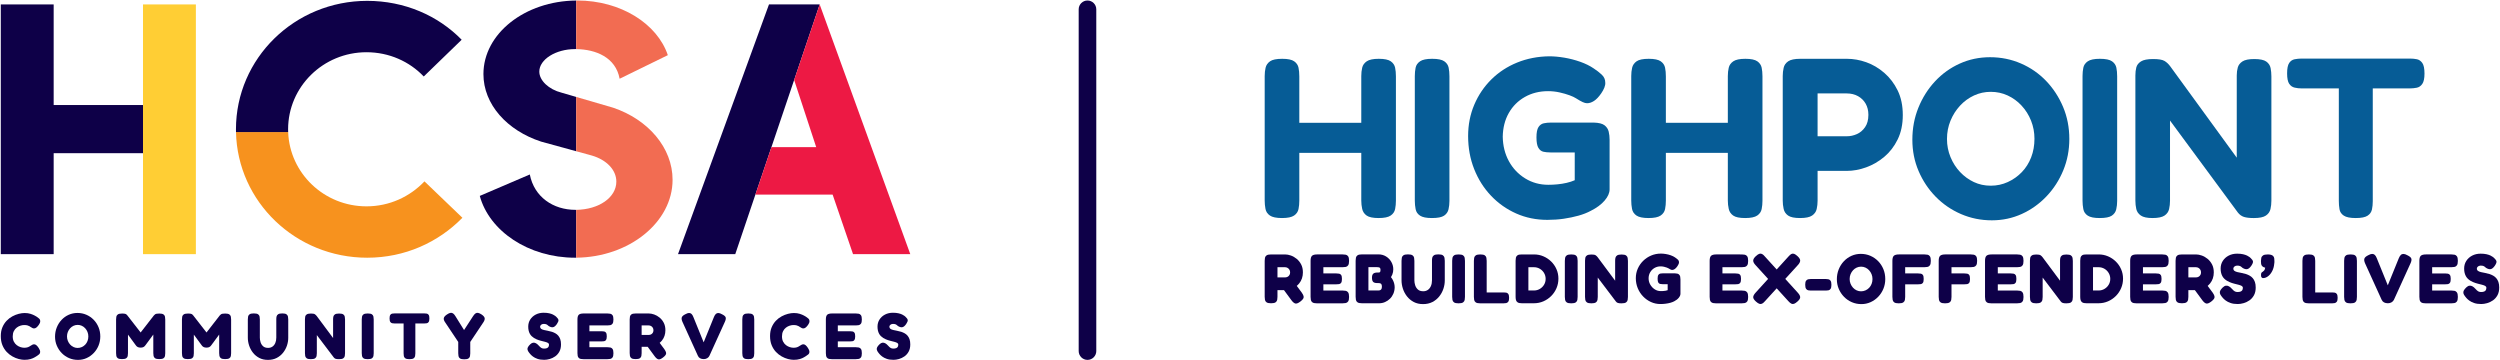 <svg xmlns="http://www.w3.org/2000/svg" xmlns:xlink="http://www.w3.org/1999/xlink" id="Layer_1" x="0px" y="0px" viewBox="0 0 1318 190" xml:space="preserve"><g>	<g>		<g>			<g>				<path fill="#0E0048" d="M285.28,74.658l18.481,5.073h0.001V51.101h-0.001l-7.701-2.244      c-6.737-1.695-11.743-6.404-11.743-11.112c0-6.404,8.664-11.865,18.865-11.865c0.362,0,0.578,0.007,0.578,0.007      h0.001V0.277h-0.001c-27.069,0.243-48.897,17.467-48.897,38.785C254.864,55.072,267.377,68.82,285.28,74.658z"></path>				<path fill="#0E0048" d="M303.761,110.623h-0.001c0,0-0.054,0.006-0.386,0.006c-11.742,0-21.753-6.78-24.063-18.645      l-26.373,11.3c5.005,18.457,25.603,32.581,50.243,32.581l0.578-0.012h0.001V110.623z"></path>			</g>			<polygon fill="#0E0048" points="432.134,2.335 405.407,2.335 357.447,133.986 387.628,133.986    "></polygon>			<polygon fill="#ED1944" points="418.674,42.151 430.303,77.564 406.702,77.564 398.246,102.578 438.955,102.578      449.719,133.986 479.901,133.986 432.134,2.335    "></polygon>			<polygon fill="#0E0048" points="75.389,55.371 28.291,55.371 28.291,2.335 0.417,2.335 0.417,133.986 28.291,133.986      28.291,80.761 75.389,80.761    "></polygon>			<rect x="75.389" y="2.335" fill="#FFCE34" width="27.874" height="131.651"></rect>			<g>				<path fill="#F26C52" d="M323.202,56.766L303.76,51.101v28.63l8.277,2.272c7.7,2.26,12.898,7.533,12.898,13.749      c0,8.384-9.235,14.737-21.175,14.872v25.231c28.033-0.253,50.821-18.786,50.821-41.045      C354.581,77.859,341.683,62.981,323.202,56.766z"></path>				<path fill="#F26C52" d="M326.668,41.511l25.41-12.43c-5.583-16.574-24.833-28.816-47.741-28.816      c-0.194,0-0.384,0.01-0.577,0.011v25.61C314.159,26.036,324.589,30.232,326.668,41.511z"></path>			</g>			<path fill="#F7921E" d="M193.601,135.867c19.8,0,37.486-8.087,50.173-21.064L223.782,95.619     c-7.689,8.087-18.454,13.165-30.565,13.165c-22.369,0-40.499-17.445-41.292-39.144h-27.509     C125.219,106.381,155.852,135.867,193.601,135.867z"></path>			<path fill="#0E0048" d="M193.601,0.454c-38.255,0-69.205,30.28-69.205,67.706c0,0.495,0.009,0.988,0.019,1.48h27.509     c-0.018-0.492-0.038-0.984-0.038-1.48c0-22.381,18.454-40.624,41.33-40.624     c11.919,0,22.684,4.89,30.181,12.789l19.993-19.371C230.895,8.166,213.209,0.454,193.601,0.454z"></path>		</g>		<g>			<path fill="#0E0048" d="M12.878,189.7c-0.896,0-1.894-0.143-2.995-0.429c-1.102-0.288-2.209-0.741-3.321-1.36     s-2.135-1.424-3.063-2.408c-0.929-0.987-1.675-2.17-2.238-3.546s-0.843-2.972-0.843-4.785     c0-1.742,0.281-3.279,0.843-4.61c0.562-1.331,1.302-2.48,2.22-3.443c0.917-0.963,1.933-1.744,3.046-2.34     s2.231-1.038,3.356-1.326c1.123-0.286,2.156-0.429,3.098-0.429c1.17,0,2.202,0.143,3.098,0.429     c0.895,0.288,1.622,0.585,2.185,0.895c0.562,0.31,0.912,0.511,1.049,0.603     c0.459,0.299,0.889,0.625,1.292,0.982c0.401,0.355,0.602,0.831,0.602,1.427c0,0.299-0.064,0.609-0.189,0.929     c-0.127,0.323-0.316,0.654-0.568,1c-0.459,0.64-0.889,1.112-1.292,1.411     c-0.401,0.296-0.797,0.447-1.187,0.447c-0.299,0-0.585-0.069-0.86-0.206c-0.275-0.138-0.609-0.334-0.998-0.585     c-0.161-0.117-0.368-0.246-0.621-0.397c-0.253-0.148-0.597-0.286-1.032-0.413     c-0.437-0.124-1.01-0.188-1.72-0.188c-0.598,0-1.245,0.108-1.945,0.326c-0.7,0.22-1.359,0.564-1.98,1.032     c-0.619,0.471-1.123,1.09-1.514,1.858c-0.39,0.77-0.585,1.694-0.585,2.771c0,1.104,0.2,2.033,0.602,2.789     c0.401,0.757,0.912,1.371,1.531,1.842c0.621,0.469,1.28,0.812,1.98,1.032c0.7,0.217,1.337,0.326,1.911,0.326     c0.596,0,1.101-0.05,1.514-0.153c0.413-0.103,0.786-0.246,1.118-0.431c0.332-0.183,0.636-0.365,0.913-0.55     c0.251-0.183,0.527-0.344,0.826-0.482c0.298-0.138,0.596-0.206,0.895-0.206c0.39,0,0.779,0.162,1.17,0.482     c0.39,0.323,0.803,0.815,1.24,1.48c0.251,0.392,0.441,0.752,0.568,1.085     c0.126,0.334,0.189,0.635,0.189,0.913c0,0.572-0.201,1.032-0.602,1.376c-0.402,0.344-0.832,0.654-1.292,0.929     c-0.16,0.093-0.504,0.299-1.032,0.619s-1.239,0.619-2.133,0.895C15.217,189.562,14.139,189.7,12.878,189.7z     "></path>			<path fill="#0E0048" d="M41.101,189.734c-1.675,0-3.242-0.315-4.699-0.948c-1.457-0.63-2.737-1.509-3.838-2.631     c-1.101-1.125-1.968-2.427-2.599-3.906c-0.631-1.482-0.946-3.059-0.946-4.735c0-1.742,0.304-3.372,0.912-4.886     c0.609-1.516,1.452-2.845,2.53-3.994c1.079-1.146,2.334-2.041,3.769-2.684     c1.435-0.643,2.966-0.963,4.595-0.963c1.675,0,3.241,0.315,4.699,0.945c1.457,0.632,2.737,1.509,3.838,2.633     c1.101,1.125,1.961,2.438,2.582,3.941c0.619,1.503,0.929,3.128,0.929,4.87c0,1.699-0.304,3.295-0.912,4.785     c-0.609,1.493-1.458,2.805-2.547,3.941c-1.09,1.135-2.341,2.025-3.752,2.668     C44.249,189.414,42.729,189.734,41.101,189.734z M40.928,183.435c0.781,0,1.515-0.153,2.203-0.463     c0.688-0.31,1.29-0.736,1.808-1.276c0.516-0.537,0.917-1.18,1.204-1.927     c0.287-0.744,0.43-1.543,0.43-2.393c0-0.847-0.149-1.638-0.447-2.374c-0.299-0.733-0.705-1.381-1.221-1.945     c-0.517-0.561-1.114-0.998-1.79-1.307c-0.677-0.31-1.393-0.463-2.152-0.463c-0.779,0-1.509,0.153-2.185,0.463     c-0.677,0.31-1.273,0.746-1.79,1.307c-0.516,0.564-0.924,1.212-1.221,1.945     c-0.299,0.736-0.447,1.527-0.447,2.374c0,0.826,0.148,1.607,0.447,2.342c0.298,0.733,0.705,1.381,1.221,1.943     c0.517,0.564,1.113,1,1.79,1.31C39.453,183.281,40.171,183.435,40.928,183.435z"></path>			<path fill="#0E0048" d="M64.299,189.321c-1.01,0-1.732-0.148-2.168-0.447c-0.437-0.299-0.701-0.688-0.793-1.17     c-0.091-0.482-0.138-0.998-0.138-1.548v-17.761c0-0.503,0.046-0.993,0.138-1.464     c0.091-0.469,0.356-0.86,0.793-1.17c0.435-0.31,1.18-0.463,2.236-0.463c0.711,0,1.233,0.045,1.567,0.138     c0.332,0.09,0.573,0.206,0.723,0.344c0.148,0.138,0.303,0.299,0.465,0.482l7.125,9.155h-0.206l7.09-9.12     c0.229-0.251,0.441-0.447,0.636-0.585c0.195-0.138,0.459-0.241,0.791-0.31     c0.332-0.069,0.808-0.103,1.429-0.103c1.032,0,1.767,0.153,2.202,0.463c0.435,0.31,0.7,0.707,0.791,1.188     c0.093,0.482,0.138,0.987,0.138,1.514v17.761c0,0.503-0.045,0.998-0.138,1.479     c-0.091,0.482-0.356,0.871-0.791,1.17c-0.435,0.299-1.182,0.447-2.236,0.447c-1.034,0-1.768-0.153-2.203-0.466     c-0.437-0.31-0.7-0.709-0.791-1.204c-0.093-0.492-0.138-0.993-0.138-1.495v-9.777l-4.027,5.473     c-0.093,0.114-0.23,0.288-0.413,0.516c-0.184,0.23-0.449,0.437-0.793,0.619     c-0.344,0.185-0.826,0.275-1.445,0.275s-1.108-0.09-1.464-0.275c-0.356-0.183-0.625-0.384-0.808-0.601     c-0.184-0.22-0.322-0.397-0.413-0.535l-3.992-5.439v9.811c0,0.503-0.046,0.998-0.138,1.479     c-0.093,0.482-0.356,0.871-0.791,1.17C66.1,189.173,65.353,189.321,64.299,189.321z"></path>			<path fill="#0E0048" d="M99.026,189.321c-1.01,0-1.732-0.148-2.168-0.447c-0.437-0.299-0.701-0.688-0.793-1.17     c-0.091-0.482-0.138-0.998-0.138-1.548v-17.761c0-0.503,0.046-0.993,0.138-1.464     c0.091-0.469,0.356-0.86,0.793-1.17c0.435-0.31,1.18-0.463,2.236-0.463c0.711,0,1.233,0.045,1.567,0.138     c0.332,0.09,0.573,0.206,0.723,0.344c0.148,0.138,0.303,0.299,0.465,0.482l7.125,9.155h-0.206l7.09-9.12     c0.229-0.251,0.441-0.447,0.636-0.585c0.195-0.138,0.459-0.241,0.791-0.31     c0.332-0.069,0.808-0.103,1.429-0.103c1.032,0,1.767,0.153,2.202,0.463c0.435,0.31,0.7,0.707,0.791,1.188     c0.093,0.482,0.138,0.987,0.138,1.514v17.761c0,0.503-0.045,0.998-0.138,1.479     c-0.091,0.482-0.356,0.871-0.791,1.17c-0.435,0.299-1.182,0.447-2.236,0.447c-1.034,0-1.768-0.153-2.203-0.466     c-0.437-0.31-0.7-0.709-0.791-1.204c-0.093-0.492-0.138-0.993-0.138-1.495v-9.777l-4.027,5.473     c-0.093,0.114-0.23,0.288-0.413,0.516c-0.184,0.23-0.449,0.437-0.793,0.619     c-0.344,0.185-0.826,0.275-1.445,0.275s-1.108-0.09-1.464-0.275c-0.356-0.183-0.625-0.384-0.808-0.601     c-0.184-0.22-0.322-0.397-0.413-0.535l-3.992-5.439v9.811c0,0.503-0.046,0.998-0.138,1.479     c-0.093,0.482-0.356,0.871-0.791,1.17C100.827,189.173,100.081,189.321,99.026,189.321z"></path>			<path fill="#0E0048" d="M141.257,189.734c-1.744,0-3.275-0.349-4.595-1.051c-1.319-0.699-2.427-1.622-3.321-2.768     c-0.895-1.149-1.565-2.411-2.014-3.787c-0.447-1.376-0.671-2.742-0.671-4.097v-9.636     c0-0.527,0.046-1.032,0.138-1.514s0.356-0.879,0.793-1.188c0.435-0.31,1.18-0.463,2.236-0.463     c1.056,0,1.801,0.153,2.238,0.463c0.435,0.31,0.7,0.707,0.791,1.188s0.138,0.998,0.138,1.548v9.602     c0,0.76,0.126,1.551,0.379,2.377s0.693,1.532,1.326,2.117c0.63,0.585,1.519,0.876,2.667,0.876     c0.872,0,1.629-0.222,2.272-0.67c0.642-0.447,1.141-1.08,1.497-1.895c0.356-0.812,0.533-1.76,0.533-2.84v-9.774     c0-0.505,0.052-0.982,0.155-1.429c0.105-0.447,0.373-0.818,0.81-1.117c0.435-0.299,1.17-0.447,2.202-0.447     c1.056,0,1.796,0.159,2.22,0.482c0.425,0.32,0.683,0.723,0.774,1.204s0.138,0.987,0.138,1.514v9.671     c0,1.379-0.229,2.75-0.688,4.115c-0.459,1.363-1.142,2.615-2.049,3.75c-0.906,1.135-2.025,2.049-3.355,2.737     C144.539,189.39,143.001,189.734,141.257,189.734z"></path>			<path fill="#0E0048" d="M163.87,189.355c-1.01,0-1.732-0.153-2.168-0.466c-0.437-0.31-0.701-0.704-0.793-1.186     c-0.091-0.482-0.138-0.987-0.138-1.514v-17.865c0-0.503,0.046-0.987,0.138-1.445     c0.091-0.458,0.361-0.836,0.81-1.135c0.447-0.299,1.187-0.447,2.219-0.447c1.01,0,1.698,0.124,2.066,0.379     c0.367,0.251,0.699,0.574,0.998,0.963l8.604,11.563v-9.877c0-0.503,0.052-0.987,0.155-1.445     c0.103-0.458,0.373-0.836,0.81-1.135c0.435-0.299,1.17-0.447,2.202-0.447c1.056,0,1.796,0.153,2.22,0.463     c0.425,0.31,0.683,0.707,0.774,1.188c0.091,0.482,0.138,0.987,0.138,1.514v17.761     c0,0.503-0.046,0.998-0.138,1.479c-0.091,0.482-0.356,0.876-0.791,1.186c-0.437,0.312-1.182,0.466-2.238,0.466     c-0.779,0-1.371-0.064-1.772-0.188c-0.402-0.127-0.74-0.373-1.015-0.741l-8.915-11.772v9.57     c0,0.503-0.046,0.998-0.138,1.479c-0.093,0.482-0.356,0.876-0.791,1.186     C165.671,189.202,164.924,189.355,163.87,189.355z"></path>			<path fill="#0E0048" d="M193.849,189.355c-1.032,0-1.767-0.153-2.202-0.466c-0.437-0.31-0.701-0.709-0.793-1.204     c-0.091-0.492-0.138-0.993-0.138-1.495v-17.796c0-0.503,0.046-0.998,0.138-1.48     c0.091-0.482,0.356-0.879,0.793-1.188c0.435-0.31,1.18-0.463,2.236-0.463s1.796,0.153,2.22,0.463     c0.423,0.31,0.681,0.707,0.774,1.188c0.091,0.482,0.138,0.987,0.138,1.514v17.796     c0,0.503-0.046,0.998-0.138,1.479c-0.093,0.482-0.356,0.876-0.791,1.186     C195.65,189.202,194.904,189.355,193.849,189.355z"></path>			<path fill="#0E0048" d="M223.758,165.229c0.435,0,0.85,0.034,1.24,0.103c0.389,0.069,0.716,0.286,0.981,0.654     c0.263,0.368,0.396,0.998,0.396,1.892c0,0.873-0.132,1.498-0.396,1.876c-0.265,0.379-0.597,0.601-0.998,0.67     c-0.402,0.069-0.822,0.103-1.257,0.103h-4.749v15.766c0,0.503-0.046,0.993-0.138,1.461     c-0.093,0.471-0.351,0.855-0.774,1.154c-0.425,0.299-1.166,0.447-2.22,0.447c-1.01,0-1.732-0.153-2.169-0.466     c-0.435-0.31-0.693-0.699-0.774-1.17c-0.081-0.468-0.12-0.958-0.12-1.461v-15.732h-4.784     c-0.413,0-0.82-0.04-1.221-0.119c-0.402-0.079-0.736-0.304-0.999-0.672c-0.263-0.365-0.396-0.998-0.396-1.892     c0-0.871,0.132-1.49,0.396-1.858c0.263-0.368,0.602-0.585,1.016-0.654c0.413-0.069,0.826-0.103,1.239-0.103     H223.758z"></path>			<path fill="#0E0048" d="M253.876,165.779c1.008,0.688,1.56,1.347,1.651,1.98     c0.091,0.63-0.16,1.381-0.757,2.252l-6.849,10.258v6.024c0,0.503-0.046,0.998-0.138,1.48     c-0.093,0.482-0.356,0.876-0.791,1.186c-0.437,0.312-1.183,0.466-2.238,0.466c-1.056,0-1.801-0.153-2.238-0.466     c-0.435-0.31-0.7-0.709-0.791-1.204c-0.091-0.492-0.138-1.003-0.138-1.53v-5.955l-6.849-10.258     c-0.642-0.895-0.895-1.662-0.757-2.305c0.138-0.643,0.7-1.284,1.687-1.927c0.711-0.482,1.318-0.762,1.823-0.844     c0.504-0.079,0.963,0.024,1.376,0.31c0.414,0.288,0.815,0.752,1.206,1.395l4.577,7.365l4.784-7.365     c0.437-0.664,0.855-1.135,1.257-1.411c0.401-0.275,0.854-0.368,1.359-0.275     C252.555,165.044,253.164,165.319,253.876,165.779z"></path>			<path fill="#0E0048" d="M286.916,189.7c-1.4,0-2.588-0.172-3.562-0.516c-0.977-0.344-1.773-0.752-2.393-1.223     c-0.619-0.469-1.09-0.9-1.411-1.289c-0.322-0.392-0.517-0.632-0.586-0.723     c-0.459-0.574-0.74-1.09-0.843-1.551c-0.103-0.458-0.034-0.916,0.206-1.376     c0.241-0.458,0.648-0.963,1.223-1.514c0.527-0.505,1.043-0.786,1.548-0.844     c0.504-0.056,1.003,0.053,1.497,0.328c0.494,0.275,0.97,0.677,1.429,1.204c0.55,0.619,1.02,1.038,1.411,1.257     c0.39,0.217,0.838,0.326,1.343,0.326c0.619,0,1.123-0.074,1.514-0.222c0.39-0.151,0.676-0.379,0.86-0.688     c0.184-0.31,0.275-0.707,0.275-1.188c0-0.389-0.195-0.693-0.585-0.913c-0.39-0.217-0.901-0.405-1.531-0.566     c-0.631-0.162-1.338-0.339-2.117-0.535c-0.781-0.193-1.548-0.453-2.307-0.773     c-0.459-0.185-0.906-0.413-1.342-0.691c-0.435-0.275-0.843-0.59-1.221-0.945     c-0.379-0.355-0.705-0.781-0.982-1.273c-0.275-0.495-0.487-1.051-0.636-1.67s-0.224-1.321-0.224-2.099     c0-1.4,0.349-2.652,1.051-3.753c0.699-1.101,1.663-1.972,2.89-2.615c1.228-0.643,2.622-0.963,4.183-0.963     c1.123,0,2.087,0.09,2.89,0.275c0.803,0.183,1.464,0.4,1.98,0.654c0.516,0.251,0.912,0.487,1.187,0.704     c0.275,0.22,0.447,0.363,0.516,0.431c0.758,0.688,1.171,1.278,1.24,1.773     c0.069,0.492-0.206,1.199-0.827,2.115c-0.688,0.987-1.364,1.546-2.03,1.67c-0.666,0.127-1.434-0.085-2.307-0.635     c-0.184-0.138-0.366-0.294-0.55-0.466c-0.184-0.172-0.43-0.32-0.74-0.447     c-0.31-0.127-0.774-0.191-1.393-0.191c-0.23,0-0.461,0.042-0.69,0.122c-0.229,0.079-0.425,0.183-0.585,0.31     c-0.16,0.127-0.292,0.281-0.396,0.466c-0.103,0.183-0.155,0.379-0.155,0.585c0,0.482,0.184,0.855,0.55,1.117     c0.366,0.265,0.855,0.466,1.464,0.603c0.607,0.138,1.278,0.275,2.013,0.413     c0.734,0.138,1.481,0.32,2.238,0.55c0.619,0.206,1.216,0.471,1.789,0.791     c0.573,0.323,1.079,0.736,1.515,1.239c0.435,0.505,0.785,1.13,1.049,1.876     c0.263,0.746,0.396,1.659,0.396,2.737c0,1.493-0.287,2.76-0.86,3.803c-0.574,1.045-1.314,1.882-2.22,2.512     c-0.906,0.632-1.87,1.09-2.891,1.379C288.769,189.556,287.811,189.7,286.916,189.7z"></path>			<path fill="#0E0048" d="M307.566,189.355c-1.032,0-1.767-0.153-2.202-0.466c-0.437-0.31-0.701-0.709-0.793-1.204     c-0.091-0.492-0.138-0.993-0.138-1.495v-17.796c0-1.194,0.235-2.014,0.707-2.461     c0.47-0.447,1.313-0.67,2.529-0.67h12.598c0.527,0,1.027,0.045,1.497,0.138     c0.47,0.09,0.86,0.355,1.171,0.791c0.31,0.437,0.465,1.18,0.465,2.236c0,1.032-0.155,1.768-0.465,2.202     c-0.311,0.437-0.707,0.701-1.188,0.794c-0.482,0.09-0.987,0.138-1.514,0.138h-9.5v3.062h6.368     c0.528,0,0.998,0.04,1.411,0.122c0.413,0.079,0.746,0.304,0.999,0.67c0.251,0.368,0.378,1.011,0.378,1.927     c0,0.873-0.127,1.498-0.378,1.876c-0.253,0.379-0.598,0.603-1.034,0.672c-0.435,0.069-0.917,0.103-1.445,0.103     h-6.299v3.062h9.534c0.527,0,1.027,0.048,1.497,0.138c0.47,0.093,0.86,0.357,1.171,0.791     c0.31,0.437,0.465,1.183,0.465,2.239c0,1.032-0.155,1.765-0.465,2.202c-0.311,0.437-0.707,0.699-1.188,0.791     c-0.482,0.093-0.987,0.138-1.514,0.138H307.566z"></path>			<path fill="#0E0048" d="M335.102,189.321c-1.032,0-1.767-0.153-2.202-0.466c-0.437-0.31-0.701-0.709-0.793-1.204     c-0.091-0.492-0.138-0.993-0.138-1.495v-17.761c0-0.503,0.046-0.998,0.138-1.48s0.356-0.879,0.793-1.188     c0.435-0.31,1.18-0.463,2.236-0.463h6.918c0.872,0,1.813,0.177,2.823,0.532     c1.01,0.357,1.961,0.902,2.857,1.636c0.895,0.736,1.629,1.651,2.202,2.752c0.574,1.104,0.862,2.411,0.862,3.925     c0,1.056-0.155,2.043-0.466,2.959c-0.31,0.918-0.769,1.752-1.376,2.496c-0.609,0.746-1.342,1.4-2.203,1.961     c-0.86,0.564-1.841,1.006-2.942,1.326h-5.542v3.34c0,0.503-0.046,0.998-0.138,1.48     c-0.091,0.482-0.356,0.876-0.791,1.186C336.903,189.167,336.158,189.321,335.102,189.321z M338.268,176.585h3.786     c0.206,0,0.453-0.04,0.74-0.119c0.287-0.082,0.557-0.22,0.81-0.413c0.251-0.196,0.465-0.453,0.636-0.775     c0.172-0.32,0.258-0.723,0.258-1.204c0-0.482-0.115-0.913-0.344-1.292c-0.23-0.379-0.533-0.675-0.913-0.894     c-0.379-0.217-0.797-0.326-1.256-0.326h-3.717V176.585z M349.523,188.495c-1.032,0.781-1.847,1.096-2.443,0.948     c-0.598-0.151-1.24-0.683-1.928-1.601l-6.333-8.604l7.159-0.894l4.268,5.746     c0.459,0.667,0.752,1.228,0.879,1.688c0.126,0.458,0.062,0.894-0.189,1.307     C350.682,187.498,350.211,187.969,349.523,188.495z"></path>			<path fill="#0E0048" d="M371.035,189.321c-0.758,0-1.4-0.143-1.928-0.431c-0.528-0.286-0.918-0.715-1.17-1.289     l-8.158-17.933c-0.435-1.008-0.545-1.805-0.327-2.393c0.218-0.585,0.855-1.127,1.911-1.633     c0.734-0.413,1.359-0.625,1.875-0.638c0.516-0.011,0.958,0.156,1.326,0.5c0.366,0.344,0.688,0.871,0.963,1.583     l5.438,13.389l5.439-13.389c0.298-0.712,0.631-1.239,0.998-1.583s0.815-0.505,1.343-0.482     c0.527,0.021,1.135,0.228,1.823,0.619c1.147,0.55,1.813,1.106,1.997,1.667     c0.183,0.564,0.045,1.35-0.413,2.358l-8.158,17.933c-0.229,0.505-0.614,0.918-1.153,1.239     C372.301,189.16,371.699,189.321,371.035,189.321z"></path>			<path fill="#0E0048" d="M394.473,189.355c-1.032,0-1.767-0.153-2.202-0.466c-0.437-0.31-0.701-0.709-0.793-1.204     c-0.091-0.492-0.138-0.993-0.138-1.495v-17.796c0-0.503,0.046-0.998,0.138-1.48s0.356-0.879,0.793-1.188     c0.435-0.31,1.18-0.463,2.236-0.463c1.056,0,1.796,0.153,2.22,0.463c0.423,0.31,0.681,0.707,0.774,1.188     c0.091,0.482,0.138,0.987,0.138,1.514v17.796c0,0.503-0.046,0.998-0.138,1.479     c-0.093,0.482-0.356,0.876-0.791,1.186C396.274,189.202,395.528,189.355,394.473,189.355z"></path>			<path fill="#0E0048" d="M418.429,189.7c-0.896,0-1.894-0.143-2.995-0.429c-1.102-0.288-2.209-0.741-3.321-1.36     c-1.113-0.619-2.135-1.424-3.063-2.408c-0.929-0.987-1.675-2.17-2.238-3.546s-0.843-2.972-0.843-4.785     c0-1.742,0.281-3.279,0.843-4.61c0.562-1.331,1.302-2.48,2.22-3.443c0.917-0.963,1.933-1.744,3.046-2.34     s2.231-1.038,3.356-1.326c1.123-0.286,2.156-0.429,3.098-0.429c1.17,0,2.202,0.143,3.098,0.429     c0.895,0.288,1.622,0.585,2.185,0.895c0.562,0.31,0.912,0.511,1.049,0.603     c0.459,0.299,0.889,0.625,1.292,0.982c0.401,0.355,0.602,0.831,0.602,1.427c0,0.299-0.064,0.609-0.189,0.929     c-0.127,0.323-0.316,0.654-0.568,1c-0.459,0.64-0.889,1.112-1.292,1.411     c-0.401,0.296-0.797,0.447-1.187,0.447c-0.299,0-0.585-0.069-0.86-0.206c-0.275-0.138-0.609-0.334-0.998-0.585     c-0.161-0.117-0.368-0.246-0.621-0.397c-0.253-0.148-0.597-0.286-1.032-0.413     c-0.437-0.124-1.01-0.188-1.72-0.188c-0.598,0-1.245,0.108-1.945,0.326c-0.7,0.22-1.359,0.564-1.98,1.032     c-0.619,0.471-1.123,1.09-1.514,1.858c-0.39,0.77-0.585,1.694-0.585,2.771c0,1.104,0.2,2.033,0.602,2.789     c0.401,0.757,0.912,1.371,1.531,1.842c0.621,0.469,1.28,0.812,1.98,1.032c0.7,0.217,1.337,0.326,1.911,0.326     c0.596,0,1.101-0.05,1.514-0.153c0.413-0.103,0.786-0.246,1.118-0.431c0.332-0.183,0.636-0.365,0.913-0.55     c0.251-0.183,0.527-0.344,0.826-0.482c0.298-0.138,0.596-0.206,0.895-0.206c0.39,0,0.779,0.162,1.17,0.482     c0.39,0.323,0.803,0.815,1.24,1.48c0.251,0.392,0.441,0.752,0.568,1.085c0.126,0.334,0.189,0.635,0.189,0.913     c0,0.572-0.201,1.032-0.602,1.376c-0.402,0.344-0.832,0.654-1.292,0.929c-0.16,0.093-0.504,0.299-1.032,0.619     c-0.528,0.32-1.239,0.619-2.133,0.895C420.769,189.562,419.69,189.7,418.429,189.7z"></path>			<path fill="#0E0048" d="M438.529,189.355c-1.032,0-1.767-0.153-2.202-0.466c-0.437-0.31-0.701-0.709-0.793-1.204     c-0.091-0.492-0.138-0.993-0.138-1.495v-17.796c0-1.194,0.236-2.014,0.707-2.461     c0.47-0.447,1.313-0.67,2.529-0.67h12.598c0.527,0,1.027,0.045,1.497,0.138     c0.47,0.09,0.86,0.355,1.171,0.791c0.31,0.437,0.465,1.18,0.465,2.236c0,1.032-0.155,1.768-0.465,2.202     c-0.311,0.437-0.707,0.701-1.188,0.794c-0.482,0.09-0.987,0.138-1.514,0.138h-9.5v3.062h6.368     c0.528,0,0.998,0.04,1.411,0.122c0.413,0.079,0.746,0.304,0.999,0.67c0.251,0.368,0.379,1.011,0.379,1.927     c0,0.873-0.127,1.498-0.379,1.876c-0.253,0.379-0.598,0.603-1.034,0.672c-0.435,0.069-0.917,0.103-1.445,0.103     h-6.299v3.062h9.534c0.527,0,1.027,0.048,1.497,0.138c0.47,0.093,0.86,0.357,1.171,0.791     c0.31,0.437,0.465,1.183,0.465,2.239c0,1.032-0.155,1.765-0.465,2.202c-0.311,0.437-0.707,0.699-1.188,0.791     s-0.987,0.138-1.514,0.138H438.529z"></path>			<path fill="#0E0048" d="M471.056,189.7c-1.4,0-2.588-0.172-3.562-0.516c-0.977-0.344-1.773-0.752-2.393-1.223     c-0.619-0.469-1.09-0.9-1.411-1.289c-0.322-0.392-0.517-0.632-0.586-0.723     c-0.459-0.574-0.74-1.09-0.843-1.551c-0.103-0.458-0.034-0.916,0.206-1.376     c0.241-0.458,0.648-0.963,1.223-1.514c0.527-0.505,1.043-0.786,1.548-0.844     c0.504-0.056,1.003,0.053,1.497,0.328c0.494,0.275,0.97,0.677,1.429,1.204c0.55,0.619,1.02,1.038,1.411,1.257     c0.39,0.217,0.838,0.326,1.343,0.326c0.619,0,1.123-0.074,1.514-0.222c0.39-0.151,0.676-0.379,0.86-0.688     c0.184-0.31,0.275-0.707,0.275-1.188c0-0.389-0.195-0.693-0.585-0.913c-0.39-0.217-0.901-0.405-1.531-0.566     c-0.631-0.162-1.338-0.339-2.117-0.535c-0.781-0.193-1.548-0.453-2.307-0.773     c-0.459-0.185-0.906-0.413-1.342-0.691c-0.435-0.275-0.843-0.59-1.221-0.945s-0.705-0.781-0.982-1.273     c-0.275-0.495-0.487-1.051-0.636-1.67s-0.224-1.321-0.224-2.099c0-1.4,0.349-2.652,1.051-3.753     c0.699-1.101,1.663-1.972,2.89-2.615c1.228-0.643,2.622-0.963,4.183-0.963c1.123,0,2.087,0.09,2.89,0.275     c0.803,0.183,1.464,0.4,1.98,0.654c0.516,0.251,0.912,0.487,1.187,0.704c0.275,0.22,0.447,0.363,0.516,0.431     c0.758,0.688,1.171,1.278,1.24,1.773c0.069,0.492-0.206,1.199-0.827,2.115c-0.688,0.987-1.364,1.546-2.03,1.67     c-0.666,0.127-1.434-0.085-2.307-0.635c-0.184-0.138-0.366-0.294-0.55-0.466     c-0.184-0.172-0.43-0.32-0.74-0.447c-0.31-0.127-0.774-0.191-1.393-0.191c-0.23,0-0.461,0.042-0.69,0.122     c-0.229,0.079-0.425,0.183-0.585,0.31c-0.16,0.127-0.292,0.281-0.396,0.466     c-0.103,0.183-0.155,0.379-0.155,0.585c0,0.482,0.184,0.855,0.55,1.117c0.366,0.265,0.855,0.466,1.464,0.603     c0.607,0.138,1.278,0.275,2.013,0.413c0.734,0.138,1.481,0.32,2.238,0.55     c0.619,0.206,1.216,0.471,1.789,0.791c0.573,0.323,1.079,0.736,1.515,1.239     c0.435,0.505,0.785,1.13,1.049,1.876c0.263,0.746,0.396,1.659,0.396,2.737c0,1.493-0.287,2.76-0.86,3.803     c-0.574,1.045-1.314,1.882-2.22,2.512c-0.906,0.632-1.87,1.09-2.891,1.379     C472.908,189.556,471.95,189.7,471.056,189.7z"></path>		</g>	</g>	<path fill="#0E0048" d="M573.322,189.734L573.322,189.734c-2.552,0-4.64-2.088-4.64-4.64V4.906   c0-2.552,2.088-4.64,4.64-4.64l0,0c2.552,0,4.64,2.088,4.64,4.64v180.188   C577.962,187.646,575.874,189.734,573.322,189.734z"></path>	<g>		<g>			<path fill="#065C96" d="M675.871,114.952c-2.964,0-5.087-0.439-6.367-1.319c-1.282-0.88-2.064-2.042-2.342-3.484     c-0.281-1.442-0.419-2.922-0.419-4.443v-65.578c0-1.6,0.158-3.082,0.478-4.443     c0.321-1.361,1.1-2.483,2.342-3.363c1.24-0.88,3.383-1.322,6.426-1.322c2.961,0,5.064,0.441,6.307,1.322     c1.24,0.88,2,2.002,2.281,3.363c0.279,1.361,0.419,2.882,0.419,4.564v65.576     c0,1.524-0.141,2.986-0.419,4.384c-0.281,1.403-1.063,2.545-2.342,3.425     C680.953,114.513,678.833,114.952,675.871,114.952z M682.115,80.602v-15.852h37.474v15.852H682.115z      M726.796,114.952c-2.964,0-5.067-0.439-6.307-1.319c-1.24-0.88-2.022-2.042-2.34-3.484     c-0.323-1.442-0.481-2.922-0.481-4.443v-65.578c0-1.6,0.158-3.082,0.481-4.443     c0.318-1.361,1.119-2.483,2.402-3.363c1.28-0.88,3.403-1.322,6.364-1.322s5.065,0.441,6.307,1.322     c1.24,0.88,2,2.002,2.281,3.363c0.281,1.361,0.422,2.882,0.422,4.564v65.576     c0,1.524-0.141,2.986-0.422,4.384c-0.281,1.403-1.063,2.545-2.342,3.425     C731.877,114.513,729.757,114.952,726.796,114.952z"></path>			<path fill="#065C96" d="M754.9,114.952c-2.882,0-4.966-0.419-6.246-1.26c-1.282-0.841-2.064-1.982-2.342-3.422     c-0.281-1.442-0.422-2.922-0.422-4.446V40.127c0-1.6,0.141-3.082,0.422-4.443     c0.279-1.361,1.06-2.483,2.342-3.363c1.28-0.88,3.403-1.322,6.364-1.322c3.043,0,5.185,0.441,6.426,1.322     c1.24,0.88,2.002,2.002,2.283,3.363c0.279,1.361,0.419,2.882,0.419,4.564v65.696     c0,1.521-0.16,2.983-0.478,4.384c-0.323,1.403-1.102,2.522-2.342,3.363     C760.083,114.532,757.94,114.952,754.9,114.952z"></path>			<path fill="#065C96" d="M815.79,115.913c-5.928,0-11.409-1.122-16.454-3.363     c-5.045-2.241-9.471-5.363-13.273-9.367c-3.805-4.004-6.766-8.687-8.886-14.052     c-2.123-5.365-3.183-11.17-3.183-17.415c0-5.925,1.08-11.429,3.242-16.515c2.163-5.084,5.166-9.527,9.007-13.332     c3.844-3.802,8.366-6.766,13.574-8.886c5.203-2.12,10.847-3.223,16.934-3.304c2.481,0,5.143,0.242,7.986,0.72     c2.841,0.481,5.624,1.203,8.346,2.162c2.722,0.962,5.084,2.123,7.086,3.484c1.6,1.04,3.023,2.143,4.263,3.302     c1.24,1.161,1.862,2.545,1.862,4.145c0.079,0.801-0.079,1.701-0.478,2.702     c-0.402,1.001-0.962,2.022-1.682,3.062c-1.282,1.842-2.545,3.163-3.785,3.962     c-1.243,0.801-2.461,1.201-3.662,1.201c-0.644,0-1.403-0.197-2.283-0.599c-0.883-0.399-2.084-1.08-3.602-2.042     c-0.723-0.481-1.844-1.001-3.363-1.561c-1.521-0.56-3.265-1.06-5.225-1.502     c-1.963-0.439-3.985-0.661-6.066-0.661c-4.564,0-8.647,1.021-12.25,3.062c-3.605,2.042-6.426,4.865-8.467,8.467     c-2.042,3.602-3.104,7.767-3.183,12.491c0.079,4.803,1.159,9.108,3.242,12.911     c2.081,3.805,4.944,6.827,8.588,9.069c3.642,2.241,7.705,3.363,12.191,3.363c1.6,0,3.223-0.079,4.865-0.242     c1.64-0.158,3.242-0.419,4.803-0.779s2.981-0.821,4.263-1.383V80.363h-12.851c-1.361,0-2.582-0.121-3.662-0.36     c-1.083-0.242-1.965-0.92-2.643-2.042c-0.68-1.122-1.021-2.961-1.021-5.526c0-2.562,0.36-4.384,1.08-5.464     c0.722-1.083,1.662-1.743,2.823-1.982c1.159-0.239,2.382-0.36,3.664-0.36h22.699     c2.641,0.081,4.522,0.56,5.644,1.44c1.122,0.883,1.842,1.982,2.163,3.304c0.318,1.322,0.481,2.744,0.481,4.263     v26.183c0,1.921-0.883,3.903-2.643,5.945c-1.76,2.042-4.165,3.824-7.205,5.346     c-1.923,1.04-4.105,1.901-6.546,2.582c-2.443,0.678-5.025,1.22-7.747,1.622     C821.716,115.713,818.833,115.913,815.79,115.913z"></path>			<path fill="#065C96" d="M869.119,114.952c-2.964,0-5.087-0.439-6.367-1.319c-1.282-0.88-2.064-2.042-2.342-3.484     c-0.281-1.442-0.419-2.922-0.419-4.443v-65.578c0-1.6,0.158-3.082,0.478-4.443     c0.321-1.361,1.1-2.483,2.342-3.363c1.24-0.88,3.383-1.322,6.426-1.322c2.961,0,5.065,0.441,6.307,1.322     c1.24,0.88,2,2.002,2.281,3.363c0.279,1.361,0.419,2.882,0.419,4.564v65.576     c0,1.524-0.141,2.986-0.419,4.384c-0.281,1.403-1.063,2.545-2.342,3.425     C874.201,114.513,872.08,114.952,869.119,114.952z M875.362,80.602v-15.852h37.474v15.852H875.362z      M920.043,114.952c-2.964,0-5.067-0.439-6.307-1.319s-2.022-2.042-2.34-3.484     c-0.323-1.442-0.481-2.922-0.481-4.443v-65.578c0-1.6,0.158-3.082,0.481-4.443     c0.318-1.361,1.119-2.483,2.402-3.363c1.28-0.88,3.403-1.322,6.364-1.322c2.961,0,5.064,0.441,6.307,1.322     c1.24,0.88,2,2.002,2.281,3.363c0.281,1.361,0.422,2.882,0.422,4.564v65.576     c0,1.524-0.141,2.986-0.422,4.384c-0.281,1.403-1.063,2.545-2.342,3.425     C925.125,114.513,923.004,114.952,920.043,114.952z"></path>			<path fill="#065C96" d="M948.986,114.952c-2.964,0-5.067-0.439-6.307-1.319c-1.24-0.88-2.022-2.042-2.34-3.484     c-0.323-1.442-0.481-2.922-0.481-4.443v-65.578c0-1.521,0.158-2.981,0.481-4.384     c0.318-1.401,1.119-2.542,2.402-3.422c1.28-0.88,3.403-1.322,6.364-1.322h24.623     c3.363,0,6.744,0.602,10.149,1.802c3.403,1.201,6.564,3.062,9.488,5.585c2.922,2.522,5.284,5.624,7.086,9.308     s2.702,8.006,2.702,12.97c0,4.887-0.9,9.17-2.702,12.851c-1.802,3.684-4.165,6.749-7.086,9.19     c-2.924,2.443-6.108,4.283-9.547,5.523c-3.445,1.243-6.847,1.862-10.21,1.862h-15.374v15.734     c0,1.524-0.16,2.986-0.481,4.384c-0.321,1.403-1.122,2.545-2.402,3.425     C954.067,114.513,951.947,114.952,948.986,114.952z M958.232,71.834h15.495c1.76,0,3.501-0.377,5.225-1.139     c1.721-0.762,3.161-1.982,4.322-3.664c1.161-1.682,1.743-3.844,1.743-6.485c0-2.241-0.481-4.204-1.442-5.886     s-2.303-3.003-4.024-3.965c-1.721-0.959-3.704-1.44-5.945-1.44h-15.374V71.834z"></path>			<path fill="#065C96" d="M1050.112,116.152c-5.765,0-11.192-1.1-16.276-3.302     c-5.084-2.202-9.528-5.245-13.33-9.128c-3.805-3.884-6.808-8.386-9.01-13.512     c-2.202-5.124-3.302-10.647-3.302-16.575c0-6.004,1.06-11.628,3.183-16.875     c2.12-5.242,5.042-9.868,8.766-13.872c3.723-4.002,8.068-7.126,13.034-9.367     c4.963-2.241,10.287-3.363,15.973-3.363c5.765,0,11.19,1.102,16.274,3.304c5.084,2.202,9.508,5.264,13.273,9.187     c3.763,3.923,6.744,8.487,8.948,13.692c2.2,5.205,3.302,10.849,3.302,16.934c0,5.846-1.063,11.35-3.183,16.515     c-2.123,5.163-5.065,9.727-8.827,13.692c-3.765,3.962-8.107,7.067-13.031,9.308     C1060.98,115.031,1055.714,116.152,1050.112,116.152z M1049.51,97.899c3.203,0,6.204-0.641,9.007-1.923     c2.804-1.28,5.264-3.021,7.387-5.225c2.12-2.199,3.763-4.803,4.924-7.806     c1.161-3.003,1.741-6.263,1.741-9.789c0-3.363-0.599-6.544-1.8-9.547c-1.201-3.003-2.865-5.646-4.986-7.927     c-2.12-2.283-4.564-4.064-7.326-5.346c-2.762-1.28-5.745-1.921-8.948-1.921c-3.122,0-6.066,0.641-8.827,1.921     c-2.761,1.282-5.205,3.062-7.326,5.346c-2.123,2.281-3.805,4.924-5.045,7.927     c-1.243,3.003-1.862,6.226-1.862,9.668c0,3.363,0.619,6.546,1.862,9.547c1.24,3.003,2.922,5.627,5.045,7.868     c2.12,2.241,4.542,4.004,7.266,5.284C1043.343,97.258,1046.307,97.899,1049.51,97.899z"></path>			<path fill="#065C96" d="M1106.922,114.952c-2.882,0-4.966-0.419-6.246-1.26c-1.282-0.841-2.064-1.982-2.342-3.422     c-0.281-1.442-0.422-2.922-0.422-4.446V40.127c0-1.6,0.141-3.082,0.422-4.443     c0.279-1.361,1.06-2.483,2.342-3.363c1.28-0.88,3.403-1.322,6.364-1.322c3.043,0,5.185,0.441,6.426,1.322     c1.24,0.88,2.002,2.002,2.283,3.363c0.279,1.361,0.419,2.882,0.419,4.564v65.696     c0,1.521-0.16,2.983-0.478,4.384c-0.323,1.403-1.102,2.522-2.342,3.363     C1112.104,114.532,1109.962,114.952,1106.922,114.952z"></path>			<path fill="#065C96" d="M1134.784,114.952c-2.804,0-4.845-0.439-6.127-1.319c-1.28-0.88-2.081-2.022-2.402-3.425     c-0.321-1.398-0.481-2.9-0.481-4.502v-65.938c0-1.521,0.16-2.922,0.481-4.204     c0.321-1.28,1.142-2.342,2.463-3.183c1.321-0.841,3.462-1.26,6.426-1.26c2.882,0,4.882,0.34,6.004,1.021     c1.122,0.68,2.121,1.62,3.003,2.821l35.07,48.163v-43.357c0-1.521,0.182-2.922,0.542-4.204     c0.36-1.28,1.179-2.342,2.461-3.183c1.28-0.841,3.363-1.26,6.246-1.26c2.961,0,5.065,0.441,6.305,1.319     c1.24,0.883,2.002,2.024,2.283,3.425c0.279,1.401,0.419,2.863,0.419,4.384v65.576     c0,1.524-0.16,2.986-0.478,4.384c-0.323,1.403-1.124,2.545-2.404,3.425c-1.28,0.88-3.403,1.319-6.364,1.319     c-2.244,0-3.985-0.2-5.225-0.599c-1.243-0.402-2.303-1.161-3.183-2.283l-35.792-48.523v42.277     c0,1.524-0.16,2.986-0.478,4.384c-0.323,1.403-1.124,2.545-2.404,3.425     C1139.866,114.513,1137.745,114.952,1134.784,114.952z"></path>			<path fill="#065C96" d="M1270.502,30.878c1.361,0,2.601,0.121,3.723,0.36c1.122,0.242,2.061,0.902,2.823,1.982     c0.759,1.08,1.142,2.944,1.142,5.585c0,2.483-0.382,4.285-1.142,5.405c-0.762,1.122-1.741,1.802-2.944,2.042     c-1.201,0.242-2.481,0.36-3.842,0.36h-19.338v59.453c0,1.521-0.141,2.964-0.419,4.322     c-0.281,1.363-1.043,2.463-2.283,3.304c-1.24,0.841-3.344,1.26-6.305,1.26c-2.882,0-4.966-0.419-6.246-1.26     c-1.282-0.841-2.042-1.96-2.281-3.363c-0.242-1.401-0.36-2.863-0.36-4.384V46.612h-19.578     c-1.282,0-2.522-0.138-3.723-0.419c-1.201-0.281-2.163-0.962-2.882-2.042c-0.722-1.082-1.082-2.902-1.082-5.466     c0-2.559,0.36-4.384,1.082-5.464c0.72-1.08,1.682-1.741,2.882-1.982c1.201-0.239,2.441-0.36,3.723-0.36H1270.502z"></path>		</g>		<g>			<path fill="#0E0048" d="M670.093,159.881c-1.104,0-1.89-0.166-2.357-0.497c-0.467-0.331-0.749-0.761-0.847-1.289     c-0.097-0.528-0.146-1.061-0.146-1.602v-19.003c0-0.539,0.049-1.067,0.146-1.583     c0.099-0.515,0.381-0.939,0.847-1.27c0.467-0.332,1.265-0.497,2.394-0.497h7.403c0.932,0,1.939,0.19,3.019,0.571     c1.08,0.381,2.099,0.964,3.058,1.749c0.957,0.786,1.742,1.768,2.357,2.947     c0.613,1.178,0.92,2.578,0.92,4.198c0,1.129-0.165,2.185-0.496,3.167c-0.331,0.982-0.823,1.872-1.474,2.67     c-0.65,0.798-1.436,1.497-2.357,2.099c-0.92,0.602-1.97,1.074-3.149,1.418h-5.929v3.572     c0,0.541-0.049,1.068-0.148,1.583c-0.099,0.516-0.381,0.94-0.847,1.271     C672.02,159.715,671.222,159.881,670.093,159.881z M673.482,146.255h4.051c0.22,0,0.484-0.043,0.792-0.129     c0.306-0.086,0.595-0.233,0.866-0.442c0.27-0.208,0.496-0.484,0.681-0.828c0.185-0.344,0.276-0.774,0.276-1.289     s-0.123-0.976-0.368-1.381c-0.245-0.405-0.57-0.724-0.975-0.957c-0.405-0.233-0.853-0.35-1.345-0.35h-3.977     V146.255z M685.525,158.997c-1.105,0.834-1.976,1.172-2.616,1.013c-0.638-0.16-1.325-0.73-2.061-1.713     l-6.778-9.207l7.66-0.957l4.567,6.15c0.491,0.712,0.804,1.314,0.94,1.804     c0.134,0.492,0.066,0.958-0.203,1.399C686.765,157.929,686.261,158.433,685.525,158.997z"></path>			<path fill="#0E0048" d="M694.29,159.917c-1.104,0-1.89-0.166-2.357-0.497c-0.467-0.332-0.749-0.761-0.847-1.289     c-0.099-0.528-0.146-1.061-0.146-1.602v-19.04c0-1.276,0.251-2.154,0.755-2.633     c0.502-0.478,1.405-0.718,2.707-0.718h13.478c0.565,0,1.098,0.049,1.602,0.147     c0.504,0.099,0.921,0.381,1.252,0.847c0.331,0.467,0.498,1.265,0.498,2.394c0,1.105-0.166,1.891-0.498,2.357     c-0.331,0.467-0.755,0.749-1.271,0.847c-0.514,0.099-1.055,0.147-1.621,0.147h-10.163v3.278h6.813     c0.564,0,1.067,0.043,1.51,0.129c0.442,0.086,0.798,0.326,1.067,0.719c0.27,0.393,0.405,1.081,0.405,2.062     c0,0.933-0.136,1.602-0.405,2.007c-0.27,0.404-0.638,0.644-1.104,0.718s-0.983,0.11-1.547,0.11h-6.739v3.278     h10.2c0.565,0,1.098,0.049,1.602,0.147c0.504,0.099,0.921,0.381,1.252,0.847     c0.331,0.467,0.498,1.265,0.498,2.394c0,1.105-0.166,1.891-0.498,2.357c-0.331,0.467-0.755,0.749-1.271,0.847     c-0.514,0.098-1.055,0.147-1.621,0.147H694.29z"></path>			<path fill="#0E0048" d="M718.042,159.881c-1.104,0-1.891-0.166-2.357-0.497c-0.467-0.331-0.75-0.761-0.847-1.289     c-0.099-0.528-0.148-1.074-0.148-1.638v-19.003c0-0.54,0.049-1.068,0.148-1.584     c0.097-0.515,0.38-0.939,0.847-1.27c0.465-0.332,1.263-0.497,2.394-0.497h8.617c1.497,0,2.836,0.363,4.014,1.087     c1.178,0.724,2.112,1.688,2.799,2.89c0.687,1.204,1.032,2.505,1.032,3.904c0,0.467-0.043,0.939-0.129,1.418     c-0.086,0.478-0.22,0.945-0.405,1.399c-0.185,0.454-0.411,0.89-0.681,1.307     c0.417,0.516,0.773,1.074,1.067,1.676c0.294,0.602,0.516,1.215,0.662,1.841     c0.148,0.626,0.222,1.258,0.222,1.896c-0.025,1.178-0.253,2.277-0.681,3.296     c-0.431,1.019-1.026,1.903-1.787,2.652c-0.761,0.749-1.633,1.338-2.614,1.768     c-0.983,0.429-2.026,0.645-3.131,0.645H718.042z M721.429,153.141h5.266c0.172,0,0.405-0.03,0.701-0.092     c0.294-0.062,0.558-0.233,0.792-0.516c0.233-0.282,0.35-0.755,0.35-1.418c0-0.344-0.032-0.631-0.092-0.865     c-0.062-0.233-0.154-0.417-0.276-0.553c-0.123-0.134-0.265-0.233-0.424-0.294c-0.16-0.061-0.345-0.104-0.553-0.129     c-0.209-0.024-0.436-0.036-0.681-0.036h-0.479c-0.983,0-1.682-0.209-2.099-0.626     c-0.417-0.417-0.625-1.154-0.625-2.21c0-1.007,0.226-1.713,0.681-2.118c0.454-0.405,1.197-0.608,2.227-0.608     h0.442c0.197,0,0.368-0.012,0.516-0.036c0.148-0.025,0.263-0.086,0.35-0.184s0.154-0.239,0.203-0.424     c0.048-0.184,0.074-0.436,0.074-0.756c0-0.565-0.129-0.944-0.388-1.141c-0.257-0.196-0.767-0.294-1.528-0.294     h-4.456V153.141z"></path>			<path fill="#0E0048" d="M750.23,160.323c-1.865,0-3.504-0.374-4.917-1.123c-1.411-0.749-2.595-1.737-3.554-2.964     c-0.957-1.228-1.676-2.578-2.153-4.051c-0.479-1.473-0.719-2.934-0.719-4.382v-10.312     c0-0.565,0.049-1.104,0.148-1.621c0.099-0.515,0.38-0.939,0.847-1.27c0.467-0.332,1.265-0.497,2.394-0.497     s1.927,0.166,2.394,0.497c0.467,0.331,0.749,0.755,0.847,1.27c0.097,0.516,0.148,1.068,0.148,1.657v10.275     c0,0.81,0.134,1.657,0.404,2.541c0.271,0.884,0.742,1.639,1.419,2.265c0.675,0.626,1.627,0.939,2.854,0.939     c0.932,0,1.742-0.239,2.431-0.718c0.687-0.479,1.22-1.154,1.602-2.026c0.381-0.871,0.57-1.884,0.57-3.038     v-10.459c0-0.54,0.055-1.05,0.166-1.528c0.111-0.479,0.399-0.877,0.866-1.197     c0.465-0.319,1.252-0.479,2.357-0.479c1.129,0,1.921,0.172,2.375,0.516s0.73,0.773,0.829,1.288     c0.097,0.516,0.148,1.056,0.148,1.621v10.348c0,1.473-0.246,2.941-0.738,4.402     c-0.491,1.46-1.222,2.799-2.19,4.013c-0.97,1.215-2.167,2.192-3.591,2.928     C753.74,159.954,752.095,160.323,750.23,160.323z"></path>			<path fill="#0E0048" d="M768.937,159.917c-1.105,0-1.89-0.166-2.357-0.497c-0.467-0.332-0.749-0.761-0.847-1.289     c-0.099-0.528-0.148-1.061-0.148-1.602v-19.04c0-0.539,0.049-1.067,0.148-1.583     c0.099-0.515,0.38-0.939,0.847-1.27c0.467-0.332,1.265-0.497,2.394-0.497s1.921,0.166,2.375,0.497     c0.454,0.331,0.73,0.755,0.829,1.27c0.097,0.516,0.148,1.056,0.148,1.621v19.04     c0,0.541-0.051,1.068-0.148,1.583c-0.099,0.516-0.381,0.939-0.847,1.271     C770.864,159.752,770.067,159.917,768.937,159.917z"></path>			<path fill="#0E0048" d="M780.39,159.917c-1.105,0-1.89-0.166-2.357-0.497c-0.467-0.332-0.749-0.761-0.847-1.289     c-0.099-0.528-0.148-1.061-0.148-1.602v-19.04c0-0.539,0.049-1.067,0.148-1.583     c0.099-0.515,0.381-0.939,0.847-1.27c0.467-0.332,1.265-0.497,2.394-0.497s1.921,0.166,2.375,0.497     c0.454,0.331,0.73,0.755,0.829,1.27c0.097,0.516,0.148,1.056,0.148,1.621v16.646h8.985     c0.467,0,0.915,0.037,1.345,0.11c0.428,0.074,0.786,0.314,1.067,0.719c0.282,0.405,0.424,1.086,0.424,2.044     c0,0.933-0.148,1.602-0.442,2.007c-0.294,0.405-0.656,0.65-1.086,0.736c-0.43,0.086-0.878,0.129-1.345,0.129     H780.39z"></path>			<path fill="#0E0048" d="M802.376,159.881c-1.055,0-1.818-0.16-2.283-0.479c-0.467-0.319-0.761-0.736-0.884-1.252     c-0.123-0.515-0.185-1.067-0.185-1.657v-19.039c0-0.54,0.049-1.068,0.148-1.584     c0.099-0.515,0.381-0.939,0.847-1.27c0.467-0.332,1.265-0.484,2.394-0.461h6.334c1.744,0,3.389,0.331,4.935,0.994     c1.546,0.663,2.914,1.578,4.107,2.743c1.189,1.167,2.123,2.523,2.799,4.07c0.675,1.546,1.012,3.192,1.012,4.935     c0,1.793-0.337,3.475-1.012,5.045c-0.676,1.572-1.61,2.953-2.799,4.144c-1.192,1.191-2.566,2.123-4.125,2.799     c-1.559,0.675-3.235,1.013-5.028,1.013H802.376z M805.765,153.141h2.982c1.104,0,2.124-0.276,3.058-0.829     c0.932-0.552,1.674-1.288,2.227-2.21c0.553-0.92,0.829-1.946,0.829-3.075s-0.276-2.16-0.829-3.094     c-0.553-0.933-1.296-1.675-2.227-2.228c-0.933-0.552-1.966-0.829-3.095-0.829h-2.945V153.141z"></path>			<path fill="#0E0048" d="M828.339,159.917c-1.104,0-1.89-0.166-2.357-0.497c-0.467-0.332-0.749-0.761-0.847-1.289     c-0.099-0.528-0.148-1.061-0.148-1.602v-19.04c0-0.539,0.049-1.067,0.148-1.583     c0.099-0.515,0.381-0.939,0.847-1.27c0.467-0.332,1.265-0.497,2.394-0.497c1.129,0,1.921,0.166,2.375,0.497     c0.454,0.331,0.73,0.755,0.829,1.27c0.097,0.516,0.148,1.056,0.148,1.621v19.04     c0,0.541-0.051,1.068-0.148,1.583c-0.099,0.516-0.38,0.939-0.847,1.271     C830.266,159.752,829.468,159.917,828.339,159.917z"></path>			<path fill="#0E0048" d="M838.944,159.917c-1.08,0-1.853-0.166-2.32-0.497c-0.467-0.332-0.749-0.755-0.847-1.271     c-0.099-0.515-0.148-1.055-0.148-1.621v-19.113c0-0.54,0.049-1.056,0.148-1.547     c0.099-0.491,0.387-0.896,0.866-1.215c0.479-0.318,1.271-0.478,2.375-0.478c1.08,0,1.816,0.135,2.209,0.405     c0.393,0.27,0.749,0.614,1.069,1.031l9.207,12.374v-10.569c0-0.54,0.056-1.056,0.165-1.547     c0.111-0.491,0.399-0.896,0.866-1.215c0.467-0.318,1.252-0.478,2.357-0.478c1.129,0,1.921,0.166,2.375,0.497     c0.454,0.332,0.73,0.756,0.829,1.271c0.099,0.515,0.148,1.056,0.148,1.621v19.003     c0,0.541-0.049,1.068-0.148,1.583c-0.099,0.516-0.381,0.939-0.847,1.271c-0.467,0.331-1.265,0.497-2.394,0.497     c-0.835,0-1.466-0.068-1.896-0.203c-0.43-0.134-0.792-0.398-1.086-0.792l-9.538-12.595v10.238     c0,0.541-0.049,1.068-0.148,1.583c-0.099,0.516-0.381,0.939-0.847,1.271     C840.871,159.752,840.073,159.917,838.944,159.917z"></path>			<path fill="#0E0048" d="M875.366,160.286c-1.767,0-3.43-0.357-4.989-1.068c-1.559-0.712-2.941-1.694-4.144-2.946     c-1.203-1.252-2.143-2.701-2.817-4.346c-0.675-1.644-1.012-3.4-1.012-5.266c0-1.792,0.344-3.468,1.03-5.027     s1.639-2.934,2.854-4.125c1.215-1.191,2.62-2.123,4.218-2.799c1.594-0.675,3.301-1.013,5.119-1.013     c0.786,0,1.633,0.074,2.54,0.221c0.909,0.147,1.799,0.375,2.671,0.682c0.87,0.307,1.625,0.681,2.264,1.123     c0.516,0.344,0.989,0.712,1.419,1.105c0.428,0.393,0.644,0.883,0.644,1.473c0,0.295-0.074,0.614-0.22,0.958     c-0.148,0.344-0.357,0.712-0.627,1.104c-0.467,0.688-0.933,1.185-1.399,1.492     c-0.467,0.307-0.909,0.46-1.326,0.46c-0.271,0-0.547-0.067-0.829-0.203c-0.282-0.135-0.67-0.35-1.16-0.645     c-0.148-0.098-0.43-0.226-0.847-0.387c-0.417-0.159-0.915-0.306-1.491-0.441     c-0.578-0.135-1.185-0.203-1.824-0.203c-1.154,0-2.209,0.276-3.167,0.828c-0.957,0.553-1.719,1.308-2.283,2.265     c-0.565,0.957-0.847,2.026-0.847,3.204c0,1.203,0.294,2.314,0.884,3.333c0.588,1.019,1.368,1.841,2.338,2.467     c0.969,0.626,2.019,0.94,3.149,0.94c0.442,0,0.878-0.012,1.308-0.037c0.428-0.025,0.852-0.074,1.271-0.148     c0.416-0.073,0.786-0.171,1.104-0.294v-3.167h-2.725c-0.442,0-0.86-0.043-1.252-0.129     c-0.393-0.086-0.713-0.325-0.958-0.718c-0.245-0.393-0.368-1.068-0.368-2.026s0.136-1.633,0.405-2.026     c0.27-0.392,0.613-0.626,1.032-0.699c0.416-0.074,0.833-0.111,1.251-0.111h6.445     c0.983,0.025,1.67,0.203,2.062,0.534c0.393,0.331,0.632,0.73,0.718,1.197s0.129,0.957,0.129,1.473v7.55     c0,0.687-0.294,1.393-0.884,2.117c-0.588,0.725-1.386,1.344-2.394,1.86c-0.613,0.319-1.302,0.583-2.063,0.792     c-0.761,0.208-1.577,0.368-2.449,0.478C877.276,160.231,876.349,160.286,875.366,160.286z"></path>			<path fill="#0E0048" d="M904.681,159.917c-1.104,0-1.89-0.166-2.357-0.497c-0.467-0.332-0.749-0.761-0.847-1.289     c-0.099-0.528-0.146-1.061-0.146-1.602v-19.04c0-1.276,0.251-2.154,0.755-2.633     c0.502-0.478,1.405-0.718,2.706-0.718H918.27c0.565,0,1.098,0.049,1.602,0.147     c0.504,0.099,0.921,0.381,1.252,0.847c0.331,0.467,0.498,1.265,0.498,2.394c0,1.105-0.166,1.891-0.498,2.357     c-0.331,0.467-0.755,0.749-1.271,0.847c-0.514,0.099-1.055,0.147-1.621,0.147h-10.163v3.278h6.813     c0.564,0,1.067,0.043,1.51,0.129c0.442,0.086,0.798,0.326,1.067,0.719c0.27,0.393,0.405,1.081,0.405,2.062     c0,0.933-0.136,1.602-0.405,2.007c-0.27,0.404-0.638,0.644-1.105,0.718s-0.983,0.11-1.546,0.11h-6.739v3.278     H918.27c0.565,0,1.098,0.049,1.602,0.147c0.504,0.099,0.921,0.381,1.252,0.847     c0.331,0.467,0.498,1.265,0.498,2.394c0,1.105-0.166,1.891-0.498,2.357c-0.331,0.467-0.755,0.749-1.271,0.847     c-0.514,0.098-1.055,0.147-1.621,0.147H904.681z"></path>			<path fill="#0E0048" d="M947.585,158.997c-0.662,0.589-1.246,0.976-1.75,1.16     c-0.502,0.184-0.987,0.159-1.454-0.073c-0.467-0.234-0.983-0.669-1.547-1.308l-17.309-19.003     c-0.81-0.86-1.222-1.644-1.234-2.357c-0.012-0.712,0.461-1.51,1.419-2.394     c0.662-0.614,1.245-1.013,1.748-1.197c0.504-0.184,0.995-0.159,1.474,0.073     c0.477,0.234,0.987,0.682,1.528,1.345l17.309,19.039c0.833,0.909,1.263,1.701,1.288,2.376     C949.082,157.334,948.591,158.113,947.585,158.997z M925.747,158.997c-0.983-0.884-1.468-1.663-1.456-2.338     c0.012-0.675,0.436-1.467,1.271-2.376l17.309-19.039c0.564-0.663,1.08-1.111,1.547-1.345     c0.467-0.233,0.95-0.257,1.454-0.073c0.504,0.184,1.087,0.583,1.75,1.197     c0.981,0.883,1.46,1.682,1.436,2.394c-0.025,0.712-0.442,1.497-1.251,2.357l-17.309,19.003     c-0.541,0.638-1.05,1.074-1.528,1.308c-0.479,0.233-0.971,0.257-1.474,0.073     C926.992,159.973,926.409,159.586,925.747,158.997z"></path>			<path fill="#0E0048" d="M954.509,153.178c-0.368,0-0.773-0.042-1.215-0.129c-0.442-0.086-0.816-0.344-1.123-0.773     c-0.308-0.43-0.461-1.161-0.461-2.192c0-1.006,0.159-1.712,0.479-2.117c0.317-0.405,0.699-0.65,1.141-0.736     s0.847-0.129,1.215-0.129h8.138c0.393,0,0.81,0.043,1.252,0.129s0.816,0.337,1.123,0.755     c0.306,0.417,0.461,1.13,0.461,2.136c0,1.007-0.146,1.725-0.442,2.155c-0.294,0.43-0.656,0.687-1.086,0.773     c-0.43,0.086-0.866,0.129-1.308,0.129H954.509z"></path>			<path fill="#0E0048" d="M981.317,160.323c-1.791,0-3.467-0.337-5.026-1.013c-1.559-0.675-2.928-1.613-4.107-2.817     c-1.178-1.202-2.106-2.596-2.78-4.18s-1.012-3.271-1.012-5.063c0-1.866,0.325-3.609,0.975-5.23     s1.553-3.045,2.708-4.272c1.154-1.228,2.497-2.185,4.031-2.873c1.534-0.687,3.173-1.03,4.917-1.03     c1.791,0,3.467,0.337,5.028,1.012c1.559,0.676,2.927,1.615,4.105,2.817c1.178,1.204,2.099,2.609,2.762,4.217     c0.664,1.609,0.995,3.346,0.995,5.211c0,1.818-0.325,3.524-0.977,5.119c-0.65,1.596-1.559,3.001-2.725,4.217     c-1.166,1.215-2.505,2.167-4.014,2.853C984.688,159.979,983.061,160.323,981.317,160.323z M981.134,153.583     c0.835,0,1.621-0.166,2.357-0.497c0.736-0.331,1.382-0.785,1.933-1.363c0.553-0.576,0.981-1.264,1.289-2.062     c0.307-0.798,0.461-1.651,0.461-2.56c0-0.908-0.16-1.754-0.479-2.541c-0.319-0.786-0.755-1.479-1.308-2.081     c-0.551-0.601-1.191-1.067-1.915-1.399c-0.724-0.331-1.491-0.497-2.301-0.497c-0.835,0-1.614,0.166-2.338,0.497     c-0.726,0.332-1.363,0.799-1.916,1.399c-0.551,0.602-0.987,1.296-1.306,2.081     c-0.32,0.786-0.479,1.633-0.479,2.541c0,0.884,0.159,1.719,0.479,2.505c0.319,0.786,0.755,1.48,1.306,2.08     c0.553,0.602,1.191,1.068,1.916,1.399C979.557,153.418,980.324,153.583,981.134,153.583z"></path>			<path fill="#0E0048" d="M1001.02,159.917c-1.104,0-1.89-0.166-2.357-0.497c-0.467-0.332-0.749-0.761-0.847-1.289     c-0.099-0.528-0.146-1.061-0.146-1.602v-19.04c0-1.276,0.251-2.154,0.755-2.633     c0.502-0.478,1.405-0.718,2.706-0.718h13.478c0.565,0,1.098,0.049,1.602,0.147     c0.504,0.099,0.915,0.381,1.234,0.847c0.319,0.467,0.479,1.265,0.479,2.394c0,1.105-0.166,1.891-0.498,2.357     c-0.331,0.467-0.755,0.749-1.271,0.847c-0.514,0.099-1.055,0.147-1.621,0.147h-10.126v3.278h6.776     c0.564,0,1.074,0.043,1.528,0.129c0.454,0.086,0.81,0.332,1.067,0.737c0.259,0.405,0.387,1.099,0.387,2.08     c0,0.933-0.134,1.597-0.405,1.989c-0.27,0.394-0.631,0.626-1.086,0.7s-0.964,0.11-1.528,0.11h-6.739v6.666     c0,0.541-0.049,1.068-0.148,1.583c-0.099,0.516-0.381,0.939-0.847,1.271     C1002.947,159.752,1002.149,159.917,1001.02,159.917z"></path>			<path fill="#0E0048" d="M1025.437,159.917c-1.105,0-1.89-0.166-2.357-0.497c-0.467-0.332-0.749-0.761-0.847-1.289     c-0.099-0.528-0.146-1.061-0.146-1.602v-19.04c0-1.276,0.251-2.154,0.755-2.633     c0.502-0.478,1.405-0.718,2.706-0.718h13.478c0.565,0,1.098,0.049,1.602,0.147     c0.504,0.099,0.915,0.381,1.234,0.847c0.319,0.467,0.479,1.265,0.479,2.394c0,1.105-0.166,1.891-0.497,2.357     c-0.331,0.467-0.755,0.749-1.271,0.847c-0.514,0.099-1.055,0.147-1.621,0.147h-10.126v3.278h6.776     c0.564,0,1.074,0.043,1.528,0.129c0.455,0.086,0.81,0.332,1.067,0.737c0.259,0.405,0.387,1.099,0.387,2.08     c0,0.933-0.134,1.597-0.405,1.989c-0.27,0.394-0.632,0.626-1.086,0.7c-0.455,0.074-0.964,0.11-1.528,0.11     h-6.739v6.666c0,0.541-0.049,1.068-0.148,1.583c-0.099,0.516-0.381,0.939-0.847,1.271     C1027.364,159.752,1026.566,159.917,1025.437,159.917z"></path>			<path fill="#0E0048" d="M1049.853,159.917c-1.105,0-1.89-0.166-2.357-0.497c-0.467-0.332-0.749-0.761-0.847-1.289     c-0.099-0.528-0.146-1.061-0.146-1.602v-19.04c0-1.276,0.251-2.154,0.755-2.633     c0.502-0.478,1.405-0.718,2.706-0.718h13.478c0.565,0,1.098,0.049,1.602,0.147     c0.504,0.099,0.921,0.381,1.252,0.847c0.331,0.467,0.497,1.265,0.497,2.394c0,1.105-0.166,1.891-0.497,2.357     c-0.331,0.467-0.755,0.749-1.271,0.847c-0.514,0.099-1.055,0.147-1.621,0.147h-10.163v3.278h6.813     c0.564,0,1.067,0.043,1.51,0.129c0.442,0.086,0.798,0.326,1.067,0.719c0.27,0.393,0.405,1.081,0.405,2.062     c0,0.933-0.136,1.602-0.405,2.007c-0.27,0.404-0.638,0.644-1.105,0.718s-0.983,0.11-1.546,0.11h-6.739v3.278     h10.2c0.565,0,1.098,0.049,1.602,0.147c0.504,0.099,0.921,0.381,1.252,0.847     c0.331,0.467,0.497,1.265,0.497,2.394c0,1.105-0.166,1.891-0.497,2.357c-0.331,0.467-0.755,0.749-1.271,0.847     c-0.514,0.098-1.055,0.147-1.621,0.147H1049.853z"></path>			<path fill="#0E0048" d="M1073.495,159.917c-1.08,0-1.853-0.166-2.32-0.497c-0.467-0.332-0.749-0.755-0.847-1.271     c-0.099-0.515-0.148-1.055-0.148-1.621v-19.113c0-0.54,0.049-1.056,0.148-1.547     c0.099-0.491,0.387-0.896,0.866-1.215c0.479-0.318,1.271-0.478,2.375-0.478c1.08,0,1.816,0.135,2.209,0.405     c0.393,0.27,0.749,0.614,1.069,1.031l9.207,12.374v-10.569c0-0.54,0.055-1.056,0.165-1.547     c0.111-0.491,0.399-0.896,0.866-1.215c0.467-0.318,1.252-0.478,2.357-0.478c1.129,0,1.921,0.166,2.375,0.497     c0.454,0.332,0.73,0.756,0.829,1.271c0.099,0.515,0.148,1.056,0.148,1.621v19.003     c0,0.541-0.049,1.068-0.148,1.583c-0.099,0.516-0.38,0.939-0.847,1.271c-0.467,0.331-1.265,0.497-2.394,0.497     c-0.835,0-1.466-0.068-1.896-0.203c-0.43-0.134-0.792-0.398-1.086-0.792l-9.538-12.595v10.238     c0,0.541-0.049,1.068-0.148,1.583c-0.099,0.516-0.38,0.939-0.847,1.271     C1075.422,159.752,1074.624,159.917,1073.495,159.917z"></path>			<path fill="#0E0048" d="M1100.047,159.881c-1.055,0-1.818-0.16-2.283-0.479c-0.467-0.319-0.761-0.736-0.884-1.252     c-0.123-0.515-0.185-1.067-0.185-1.657v-19.039c0-0.54,0.049-1.068,0.148-1.584     c0.099-0.515,0.381-0.939,0.847-1.27c0.467-0.332,1.265-0.484,2.394-0.461h6.334c1.744,0,3.389,0.331,4.935,0.994     s2.914,1.578,4.107,2.743c1.189,1.167,2.123,2.523,2.799,4.07c0.675,1.546,1.012,3.192,1.012,4.935     c0,1.793-0.337,3.475-1.012,5.045c-0.676,1.572-1.61,2.953-2.799,4.144c-1.192,1.191-2.566,2.123-4.125,2.799     c-1.559,0.675-3.235,1.013-5.028,1.013H1100.047z M1103.436,153.141h2.982c1.105,0,2.124-0.276,3.058-0.829     c0.932-0.552,1.674-1.288,2.227-2.21c0.553-0.92,0.829-1.946,0.829-3.075s-0.276-2.16-0.829-3.094     c-0.553-0.933-1.296-1.675-2.227-2.228c-0.933-0.552-1.966-0.829-3.095-0.829h-2.945V153.141z"></path>			<path fill="#0E0048" d="M1126.379,159.917c-1.105,0-1.89-0.166-2.357-0.497c-0.467-0.332-0.749-0.761-0.847-1.289     c-0.099-0.528-0.146-1.061-0.146-1.602v-19.04c0-1.276,0.251-2.154,0.755-2.633     c0.502-0.478,1.405-0.718,2.706-0.718h13.478c0.565,0,1.098,0.049,1.602,0.147     c0.504,0.099,0.921,0.381,1.252,0.847c0.331,0.467,0.498,1.265,0.498,2.394c0,1.105-0.166,1.891-0.498,2.357     c-0.331,0.467-0.755,0.749-1.271,0.847c-0.514,0.099-1.055,0.147-1.621,0.147h-10.163v3.278h6.813     c0.564,0,1.067,0.043,1.51,0.129c0.442,0.086,0.798,0.326,1.067,0.719c0.27,0.393,0.405,1.081,0.405,2.062     c0,0.933-0.136,1.602-0.405,2.007c-0.27,0.404-0.638,0.644-1.105,0.718c-0.467,0.074-0.983,0.11-1.546,0.11     h-6.739v3.278h10.2c0.565,0,1.098,0.049,1.602,0.147c0.504,0.099,0.921,0.381,1.252,0.847     c0.331,0.467,0.498,1.265,0.498,2.394c0,1.105-0.166,1.891-0.498,2.357c-0.331,0.467-0.755,0.749-1.271,0.847     c-0.514,0.098-1.055,0.147-1.621,0.147H1126.379z"></path>			<path fill="#0E0048" d="M1150.316,159.881c-1.105,0-1.89-0.166-2.357-0.497c-0.467-0.331-0.749-0.761-0.847-1.289     c-0.097-0.528-0.146-1.061-0.146-1.602v-19.003c0-0.539,0.049-1.067,0.146-1.583     c0.099-0.515,0.381-0.939,0.847-1.27c0.467-0.332,1.265-0.497,2.394-0.497h7.403c0.932,0,1.939,0.19,3.019,0.571     c1.08,0.381,2.099,0.964,3.058,1.749c0.957,0.786,1.742,1.768,2.357,2.947     c0.613,1.178,0.92,2.578,0.92,4.198c0,1.129-0.165,2.185-0.496,3.167c-0.331,0.982-0.823,1.872-1.474,2.67     c-0.65,0.798-1.436,1.497-2.357,2.099c-0.92,0.602-1.97,1.074-3.149,1.418h-5.929v3.572     c0,0.541-0.049,1.068-0.148,1.583c-0.099,0.516-0.381,0.94-0.847,1.271     C1152.243,159.715,1151.445,159.881,1150.316,159.881z M1153.705,146.255h4.051c0.22,0,0.484-0.043,0.792-0.129     c0.306-0.086,0.595-0.233,0.866-0.442c0.27-0.208,0.496-0.484,0.681-0.828c0.185-0.344,0.276-0.774,0.276-1.289     s-0.123-0.976-0.368-1.381c-0.245-0.405-0.57-0.724-0.975-0.957c-0.405-0.233-0.853-0.35-1.345-0.35h-3.977     V146.255z M1165.747,158.997c-1.105,0.834-1.976,1.172-2.616,1.013c-0.638-0.16-1.325-0.73-2.061-1.713     l-6.778-9.207l7.66-0.957l4.567,6.15c0.491,0.712,0.804,1.314,0.94,1.804     c0.134,0.492,0.066,0.958-0.203,1.399C1166.987,157.929,1166.484,158.433,1165.747,158.997z"></path>			<path fill="#0E0048" d="M1179.742,160.286c-1.497,0-2.768-0.185-3.811-0.553c-1.044-0.368-1.898-0.803-2.56-1.307     c-0.662-0.503-1.166-0.964-1.51-1.381c-0.345-0.417-0.553-0.675-0.627-0.773     c-0.491-0.614-0.792-1.166-0.901-1.657c-0.111-0.491-0.037-0.982,0.22-1.473     c0.257-0.491,0.693-1.031,1.308-1.621c0.564-0.54,1.117-0.84,1.657-0.902     c0.539-0.061,1.074,0.056,1.602,0.35c0.527,0.295,1.037,0.725,1.528,1.289c0.588,0.662,1.092,1.111,1.51,1.344     s0.896,0.35,1.435,0.35c0.664,0,1.203-0.079,1.621-0.239c0.417-0.159,0.724-0.405,0.921-0.736     c0.196-0.331,0.294-0.755,0.294-1.271c0-0.417-0.208-0.742-0.625-0.976c-0.417-0.233-0.964-0.435-1.639-0.608     c-0.676-0.171-1.431-0.362-2.264-0.571c-0.835-0.208-1.657-0.484-2.468-0.829     c-0.491-0.196-0.97-0.442-1.437-0.736c-0.467-0.295-0.901-0.632-1.306-1.013     c-0.405-0.381-0.755-0.834-1.05-1.363c-0.294-0.528-0.522-1.124-0.681-1.786     c-0.16-0.663-0.239-1.412-0.239-2.247c0-1.497,0.373-2.836,1.123-4.014c0.749-1.178,1.779-2.111,3.093-2.799     c1.314-0.687,2.805-1.031,4.475-1.031c1.203,0,2.233,0.099,3.093,0.295s1.565,0.43,2.118,0.699     c0.553,0.27,0.975,0.522,1.271,0.755c0.294,0.234,0.479,0.387,0.551,0.461c0.81,0.736,1.252,1.369,1.326,1.897     c0.074,0.528-0.22,1.283-0.884,2.264c-0.736,1.056-1.46,1.652-2.172,1.786     c-0.713,0.136-1.536-0.092-2.468-0.681c-0.197-0.148-0.393-0.314-0.59-0.497     c-0.196-0.184-0.461-0.344-0.792-0.478c-0.331-0.135-0.829-0.203-1.491-0.203c-0.246,0-0.491,0.043-0.736,0.129     c-0.246,0.086-0.454,0.197-0.627,0.331c-0.171,0.136-0.313,0.301-0.424,0.497     c-0.109,0.196-0.165,0.405-0.165,0.626c0,0.515,0.196,0.915,0.588,1.197c0.393,0.283,0.915,0.497,1.565,0.645     c0.652,0.147,1.369,0.294,2.155,0.441c0.785,0.148,1.583,0.344,2.394,0.589     c0.662,0.221,1.302,0.504,1.915,0.847c0.615,0.344,1.154,0.786,1.621,1.326     c0.467,0.54,0.841,1.209,1.125,2.007c0.282,0.798,0.422,1.774,0.422,2.928c0,1.596-0.306,2.952-0.92,4.07     c-0.615,1.117-1.406,2.013-2.375,2.688c-0.971,0.675-2.003,1.167-3.095,1.473     C1181.724,160.132,1180.7,160.286,1179.742,160.286z"></path>			<path fill="#0E0048" d="M1192.963,146.623c-0.32-0.098-0.559-0.258-0.719-0.479     c-0.16-0.221-0.239-0.602-0.239-1.141c0-0.638,0.105-1.068,0.313-1.289c0.208-0.221,0.374-0.344,0.498-0.368     c0.049-0.049,0.27-0.239,0.662-0.571s0.639-0.877,0.736-1.639c-0.319-0.074-0.607-0.178-0.864-0.313     c-0.259-0.135-0.485-0.289-0.682-0.461c-0.344-0.344-0.547-0.773-0.607-1.289     c-0.062-0.515-0.092-1.006-0.092-1.473c0.025-0.54,0.086-1.074,0.185-1.602     c0.097-0.528,0.397-0.97,0.901-1.326c0.504-0.355,1.345-0.534,2.523-0.534c1.326,0,2.258,0.27,2.799,0.81     c0.344,0.344,0.547,0.768,0.607,1.271c0.062,0.503,0.092,1,0.092,1.491c0,0.246-0.006,0.485-0.018,0.719     s-0.043,0.46-0.091,0.681c-0.123,1.399-0.474,2.664-1.05,3.793c-0.578,1.13-1.295,2.032-2.153,2.707     C1194.9,146.286,1193.968,146.623,1192.963,146.623z"></path>			<path fill="#0E0048" d="M1217.193,159.917c-1.104,0-1.89-0.166-2.357-0.497c-0.467-0.332-0.749-0.761-0.847-1.289     c-0.099-0.528-0.148-1.061-0.148-1.602v-19.04c0-0.539,0.049-1.067,0.148-1.583     c0.099-0.515,0.38-0.939,0.847-1.27c0.467-0.332,1.265-0.497,2.394-0.497c1.129,0,1.921,0.166,2.375,0.497     c0.455,0.331,0.73,0.755,0.829,1.27c0.097,0.516,0.148,1.056,0.148,1.621v16.646h8.985     c0.467,0,0.915,0.037,1.345,0.11c0.428,0.074,0.785,0.314,1.067,0.719c0.282,0.405,0.424,1.086,0.424,2.044     c0,0.933-0.148,1.602-0.442,2.007s-0.656,0.65-1.086,0.736c-0.43,0.086-0.878,0.129-1.345,0.129H1217.193z"></path>			<path fill="#0E0048" d="M1239.178,159.917c-1.104,0-1.89-0.166-2.357-0.497c-0.467-0.332-0.749-0.761-0.847-1.289     c-0.099-0.528-0.148-1.061-0.148-1.602v-19.04c0-0.539,0.049-1.067,0.148-1.583     c0.099-0.515,0.381-0.939,0.847-1.27c0.467-0.332,1.265-0.497,2.394-0.497c1.129,0,1.921,0.166,2.375,0.497     c0.455,0.331,0.73,0.755,0.829,1.27c0.097,0.516,0.148,1.056,0.148,1.621v19.04     c0,0.541-0.051,1.068-0.148,1.583c-0.099,0.516-0.381,0.939-0.847,1.271     C1241.105,159.752,1240.307,159.917,1239.178,159.917z"></path>			<path fill="#0E0048" d="M1258.918,159.881c-0.81,0-1.497-0.154-2.063-0.461c-0.564-0.306-0.981-0.767-1.251-1.381     l-8.729-19.187c-0.467-1.081-0.582-1.934-0.35-2.56c0.234-0.626,0.915-1.208,2.044-1.749     c0.786-0.442,1.456-0.668,2.007-0.682c0.553-0.012,1.024,0.166,1.419,0.534     c0.391,0.368,0.736,0.933,1.03,1.694l5.82,14.326l5.818-14.326c0.319-0.76,0.675-1.325,1.067-1.694     c0.393-0.368,0.872-0.54,1.437-0.516c0.564,0.025,1.215,0.246,1.952,0.663     c1.228,0.589,1.939,1.185,2.136,1.786c0.196,0.602,0.048,1.443-0.442,2.523l-8.729,19.187     c-0.245,0.54-0.656,0.982-1.232,1.325C1260.275,159.709,1259.63,159.881,1258.918,159.881z"></path>			<path fill="#0E0048" d="M1278.841,159.917c-1.104,0-1.89-0.166-2.357-0.497c-0.467-0.332-0.749-0.761-0.847-1.289     c-0.099-0.528-0.146-1.061-0.146-1.602v-19.04c0-1.276,0.251-2.154,0.755-2.633     c0.502-0.478,1.405-0.718,2.706-0.718h13.478c0.565,0,1.098,0.049,1.602,0.147     c0.504,0.099,0.921,0.381,1.252,0.847c0.331,0.467,0.498,1.265,0.498,2.394c0,1.105-0.166,1.891-0.498,2.357     c-0.331,0.467-0.755,0.749-1.271,0.847c-0.514,0.099-1.055,0.147-1.621,0.147H1282.23v3.278h6.813     c0.564,0,1.067,0.043,1.51,0.129c0.442,0.086,0.798,0.326,1.067,0.719c0.27,0.393,0.405,1.081,0.405,2.062     c0,0.933-0.136,1.602-0.405,2.007c-0.27,0.404-0.638,0.644-1.105,0.718c-0.467,0.074-0.983,0.11-1.546,0.11     h-6.739v3.278h10.2c0.565,0,1.098,0.049,1.602,0.147c0.504,0.099,0.921,0.381,1.252,0.847     c0.331,0.467,0.498,1.265,0.498,2.394c0,1.105-0.166,1.891-0.498,2.357c-0.331,0.467-0.755,0.749-1.271,0.847     c-0.514,0.098-1.055,0.147-1.621,0.147H1278.841z"></path>			<path fill="#0E0048" d="M1308.119,160.286c-1.497,0-2.768-0.185-3.811-0.553c-1.044-0.368-1.898-0.803-2.56-1.307     c-0.662-0.503-1.166-0.964-1.51-1.381c-0.345-0.417-0.553-0.675-0.627-0.773     c-0.491-0.614-0.792-1.166-0.901-1.657c-0.111-0.491-0.037-0.982,0.22-1.473     c0.257-0.491,0.693-1.031,1.308-1.621c0.564-0.54,1.117-0.84,1.657-0.902     c0.539-0.061,1.074,0.056,1.602,0.35c0.527,0.295,1.037,0.725,1.528,1.289c0.588,0.662,1.092,1.111,1.51,1.344     s0.896,0.35,1.436,0.35c0.664,0,1.203-0.079,1.62-0.239c0.417-0.159,0.724-0.405,0.921-0.736     c0.196-0.331,0.294-0.755,0.294-1.271c0-0.417-0.208-0.742-0.625-0.976c-0.417-0.233-0.964-0.435-1.639-0.608     c-0.676-0.171-1.431-0.362-2.264-0.571c-0.835-0.208-1.657-0.484-2.468-0.829     c-0.491-0.196-0.97-0.442-1.437-0.736c-0.467-0.295-0.901-0.632-1.306-1.013     c-0.405-0.381-0.755-0.834-1.05-1.363c-0.294-0.528-0.522-1.124-0.681-1.786     c-0.16-0.663-0.239-1.412-0.239-2.247c0-1.497,0.373-2.836,1.123-4.014c0.749-1.178,1.779-2.111,3.093-2.799     c1.314-0.687,2.805-1.031,4.475-1.031c1.203,0,2.233,0.099,3.093,0.295c0.86,0.196,1.565,0.43,2.118,0.699     c0.553,0.27,0.975,0.522,1.271,0.755c0.294,0.234,0.479,0.387,0.551,0.461c0.81,0.736,1.252,1.369,1.326,1.897     c0.074,0.528-0.22,1.283-0.884,2.264c-0.736,1.056-1.46,1.652-2.172,1.786     c-0.713,0.136-1.536-0.092-2.468-0.681c-0.197-0.148-0.393-0.314-0.59-0.497     c-0.196-0.184-0.461-0.344-0.792-0.478c-0.331-0.135-0.829-0.203-1.491-0.203c-0.246,0-0.491,0.043-0.736,0.129     c-0.246,0.086-0.454,0.197-0.627,0.331c-0.171,0.136-0.313,0.301-0.424,0.497     c-0.109,0.196-0.165,0.405-0.165,0.626c0,0.515,0.196,0.915,0.589,1.197c0.393,0.283,0.915,0.497,1.565,0.645     c0.652,0.147,1.369,0.294,2.155,0.441c0.785,0.148,1.583,0.344,2.394,0.589     c0.662,0.221,1.302,0.504,1.915,0.847c0.615,0.344,1.154,0.786,1.621,1.326     c0.467,0.54,0.841,1.209,1.125,2.007c0.282,0.798,0.422,1.774,0.422,2.928c0,1.596-0.306,2.952-0.92,4.07     c-0.615,1.117-1.406,2.013-2.375,2.688c-0.971,0.675-2.002,1.167-3.095,1.473S1309.077,160.286,1308.119,160.286z"></path>		</g>	</g></g></svg>